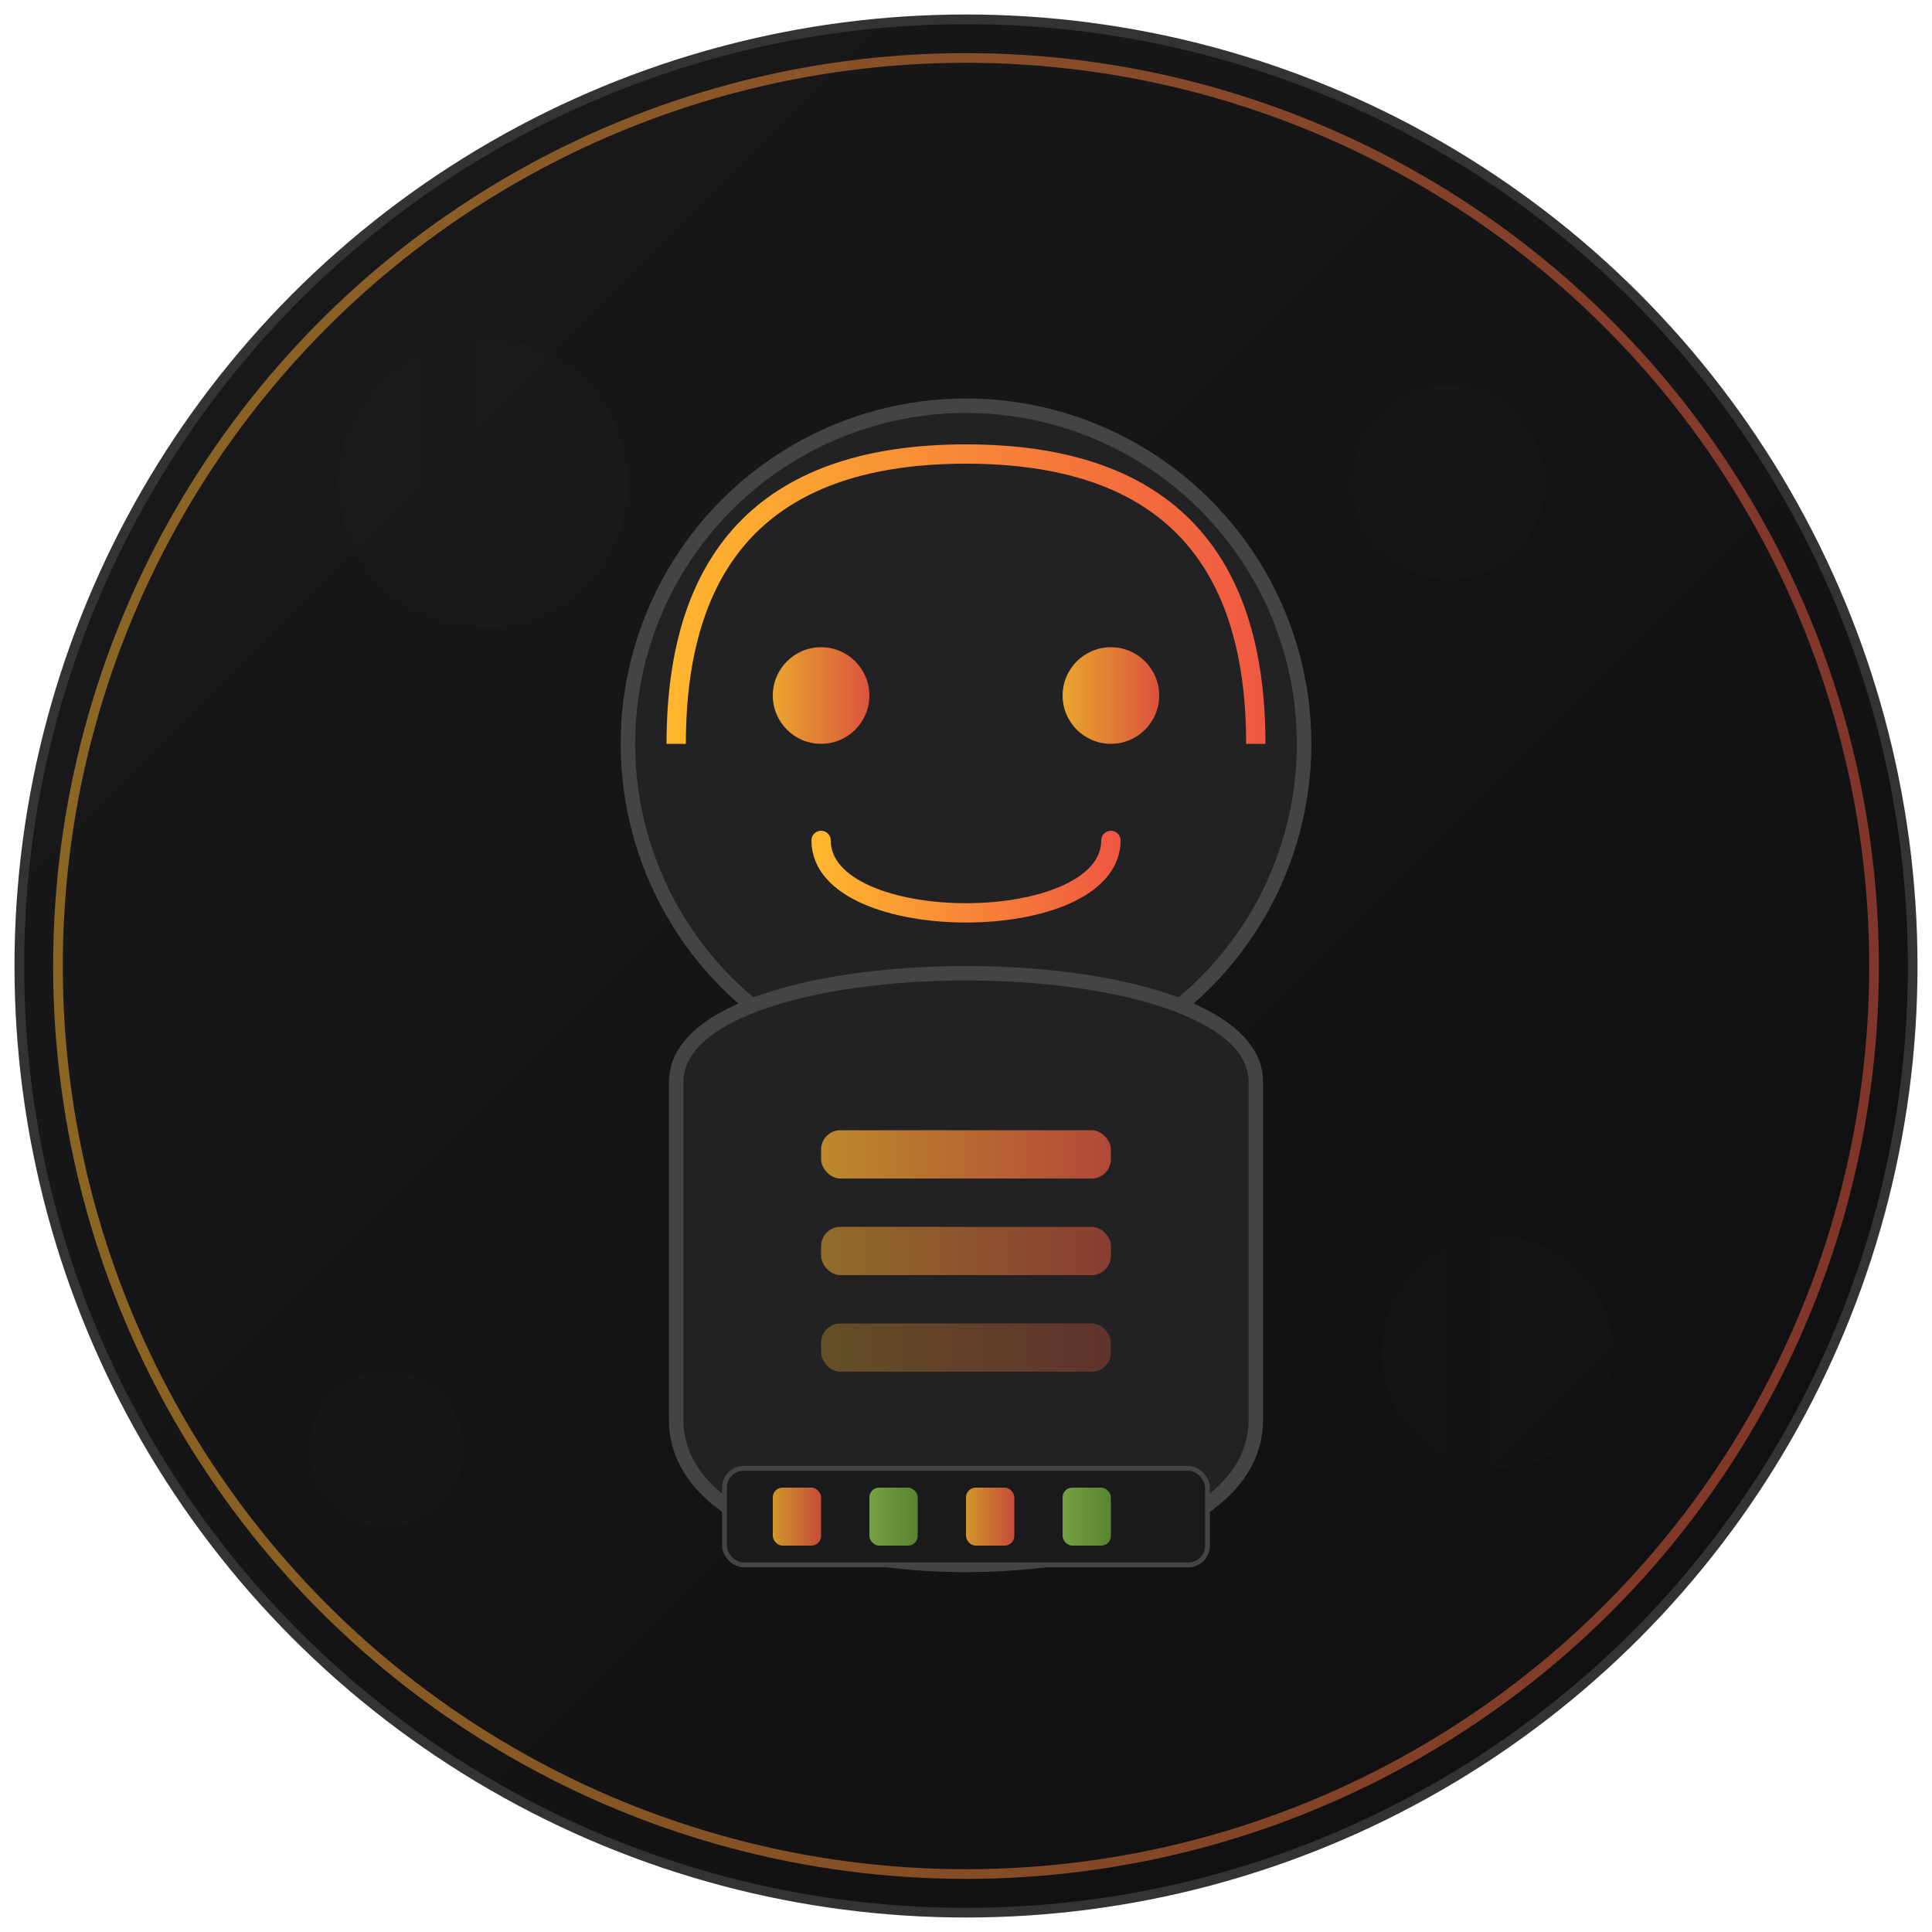 <?xml version="1.0" encoding="UTF-8"?>
<svg xmlns="http://www.w3.org/2000/svg" viewBox="0 0 200 200" width="200" height="200">
  <!-- Définitions -->
  <defs>
    <!-- Dégradés -->
    <linearGradient id="bgGradient" x1="0%" y1="0%" x2="100%" y2="100%">
      <stop offset="0%" stop-color="#1A1A1C" />
      <stop offset="100%" stop-color="#0F0F11" />
    </linearGradient>

    <linearGradient id="orangeGradient" x1="0%" y1="0%" x2="100%" y2="0%">
      <stop offset="0%" stop-color="#FFB52E" />
      <stop offset="100%" stop-color="#F05941" />
    </linearGradient>

    <linearGradient id="greenGradient" x1="0%" y1="0%" x2="100%" y2="0%">
      <stop offset="0%" stop-color="#8BC34A" />
      <stop offset="100%" stop-color="#689F38" />
    </linearGradient>

    <!-- Filtres -->
    <filter id="softGlow" x="-20%" y="-20%" width="140%" height="140%">
      <feGaussianBlur stdDeviation="3" result="blur" />
      <feComposite in="SourceGraphic" in2="blur" operator="over" />
    </filter>

    <filter id="innerShadow" x="-10%" y="-10%" width="120%" height="120%">
      <feOffset dx="0" dy="2" />
      <feGaussianBlur stdDeviation="2" result="blur" />
      <feComposite in="SourceGraphic" in2="blur" operator="over" />
    </filter>
  </defs>

  <!-- Fond circulaire -->
  <circle cx="100" cy="100" r="98" fill="url(#bgGradient)" stroke="#333" stroke-width="1" filter="url(#softGlow)" />
  <circle cx="100" cy="100" r="94" fill="none" stroke="url(#orangeGradient)" stroke-width="1" opacity="0.5" />

  <!-- Silhouette stylisée de personne (design gaming/tech) -->
  <g filter="url(#innerShadow)">
    <!-- Tête/casque -->
    <circle cx="100" cy="75" r="35" fill="#222224" stroke="#444" stroke-width="1.5" />

    <!-- Détails du casque -->
    <path d="M70,75 Q70,45 100,45 Q130,45 130,75" fill="none" stroke="url(#orangeGradient)" stroke-width="2" />
=
    <!-- Éléments du visage -->
    <circle cx="85" cy="70" r="5" fill="url(#orangeGradient)" opacity="0.9" />
    <circle cx="115" cy="70" r="5" fill="url(#orangeGradient)" opacity="0.9" />

    <!-- Contour du visage -->
    <path d="M85,85 C85,95 115,95 115,85" fill="none" stroke="url(#orangeGradient)" stroke-width="2" stroke-linecap="round" />

    <!-- Corps -->
    <path d="M70,110 C70,95 130,95 130,110 L130,145 C130,165 70,165 70,145 Z" fill="#222224" stroke="#444" stroke-width="1.5" />

    <!-- Détails du corps/armure -->
    <rect x="85" y="115" width="30" height="5" rx="2" ry="2" fill="url(#orangeGradient)" opacity="0.7" />
    <rect x="85" y="125" width="30" height="5" rx="2" ry="2" fill="url(#orangeGradient)" opacity="0.5" />
    <rect x="85" y="135" width="30" height="5" rx="2" ry="2" fill="url(#orangeGradient)" opacity="0.3" />

    <!-- Clavier/contrôles -->
    <rect x="75" y="150" width="50" height="10" rx="2" ry="2" fill="#1A1A1C" stroke="#444" stroke-width="0.5" />
    <rect x="80" y="152" width="5" height="6" rx="1" ry="1" fill="url(#orangeGradient)" opacity="0.8" />
    <rect x="90" y="152" width="5" height="6" rx="1" ry="1" fill="url(#greenGradient)" opacity="0.8" />
    <rect x="100" y="152" width="5" height="6" rx="1" ry="1" fill="url(#orangeGradient)" opacity="0.8" />
    <rect x="110" y="152" width="5" height="6" rx="1" ry="1" fill="url(#greenGradient)" opacity="0.8" />
  </g>

  <!-- Éléments de décoration -->
  <circle cx="50" cy="50" r="15" fill="url(#orangeGradient)" opacity="0.1" filter="url(#softGlow)" />
  <circle cx="150" cy="50" r="10" fill="url(#greenGradient)" opacity="0.1" filter="url(#softGlow)" />
  <circle cx="40" cy="150" r="8" fill="url(#greenGradient)" opacity="0.1" filter="url(#softGlow)" />
  <circle cx="155" cy="140" r="12" fill="url(#orangeGradient)" opacity="0.1" filter="url(#softGlow)" />

</svg>
